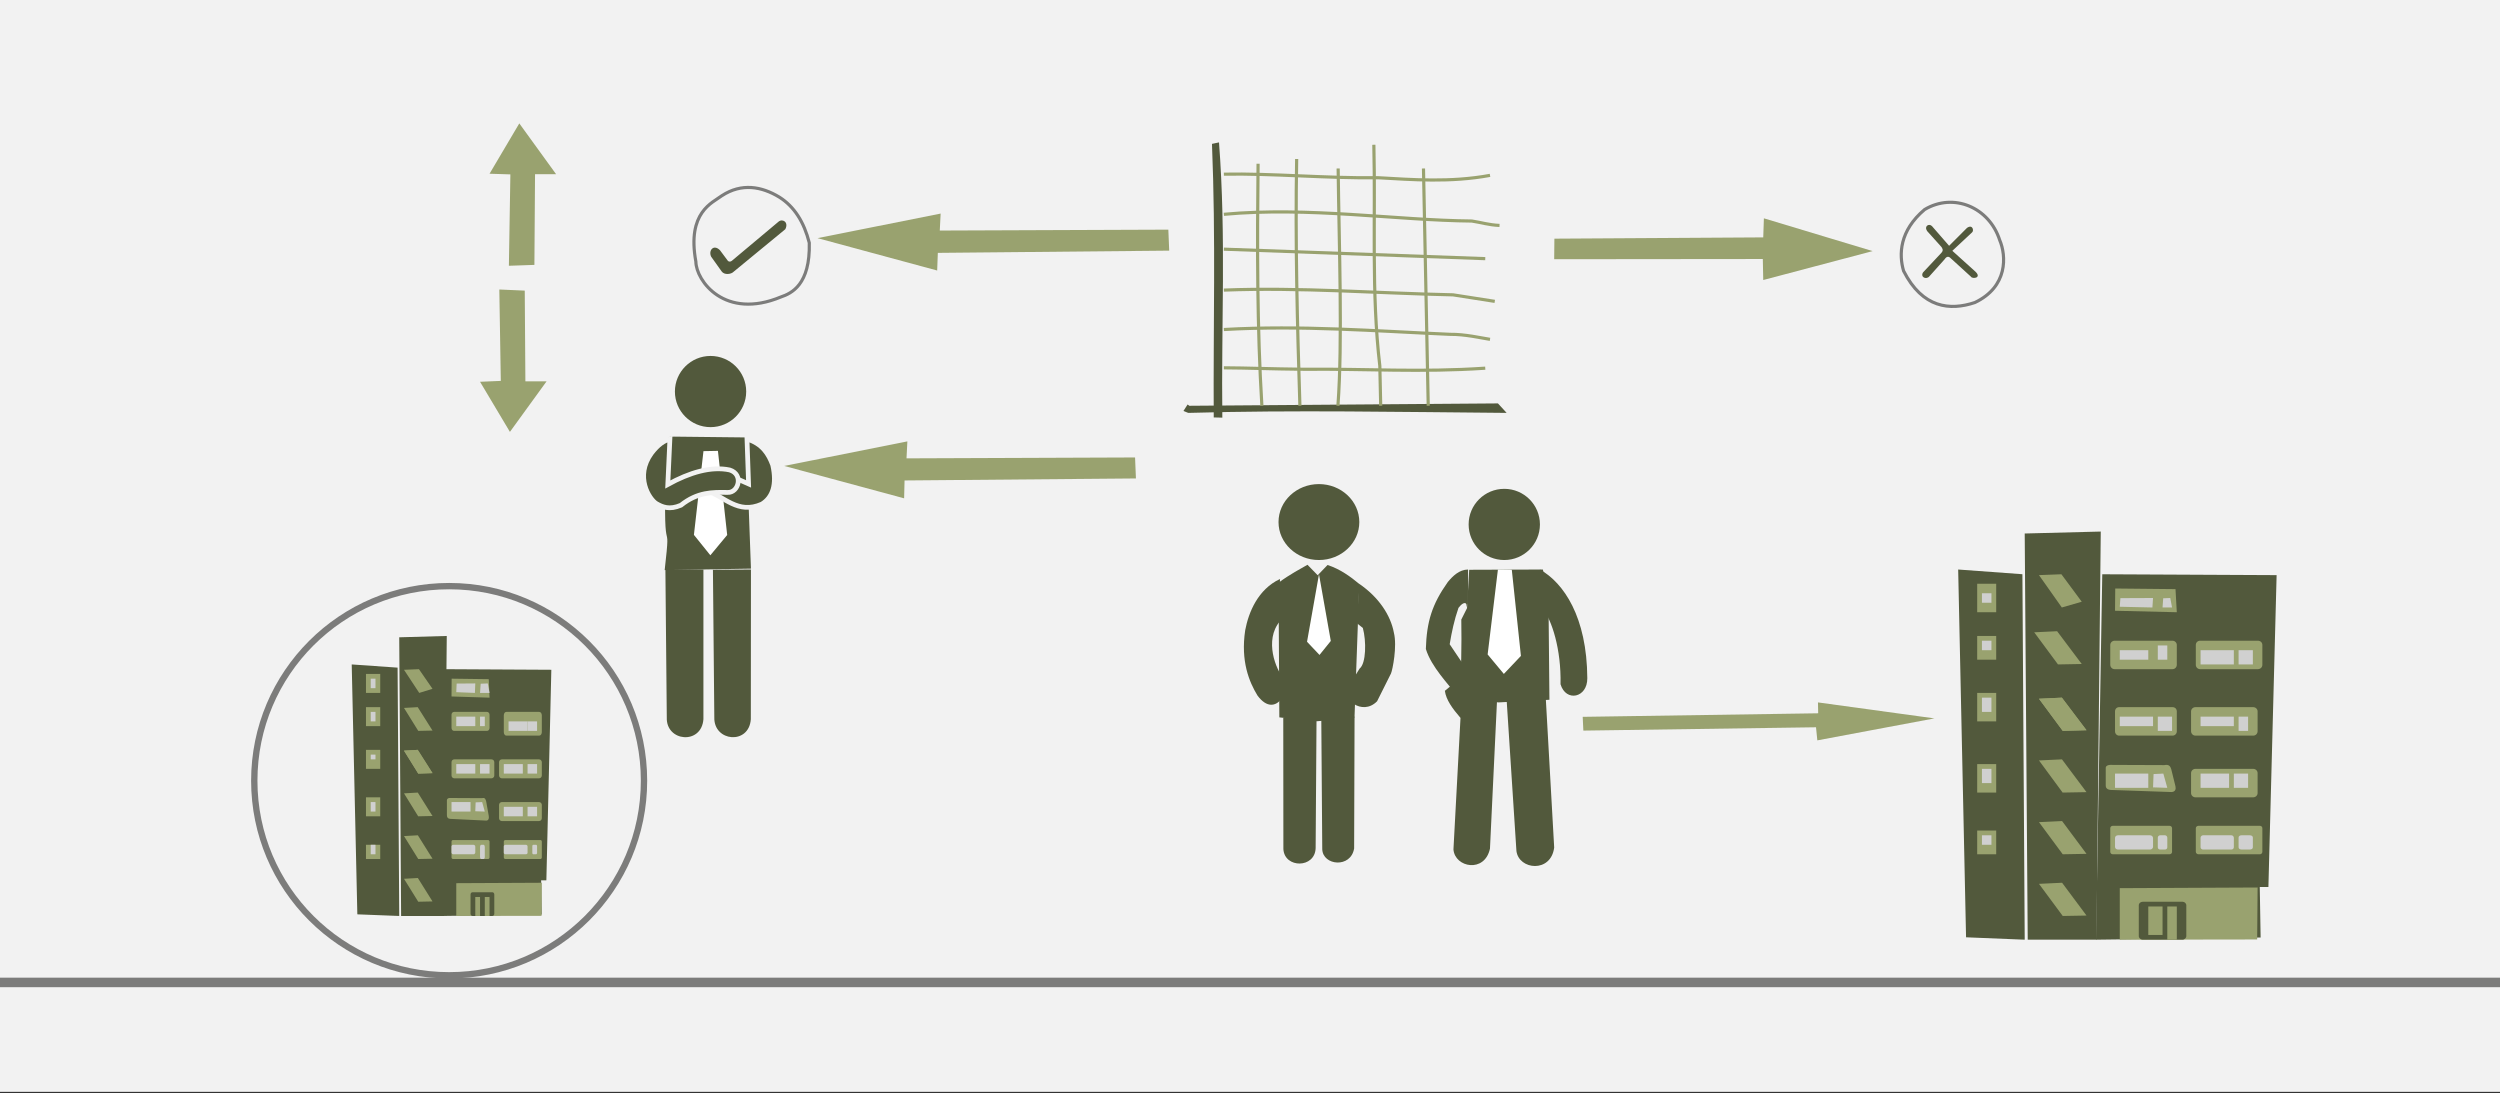 <svg width="526" height="230" xmlns="http://www.w3.org/2000/svg" xmlns:xlink="http://www.w3.org/1999/xlink" overflow="hidden"><rect width="100%" height="100%" fill="#333333" stroke="none"/><defs><clipPath id="clip0"><rect x="0" y="0" width="526" height="230"/></clipPath></defs><g clip-path="url(#clip0)"><rect x="0" y="0" width="526" height="229.667" fill="#FFFFFF"/><rect x="0" y="0" width="526" height="229.667" fill="#F2F2F2"/><path d="M0 206.7 526 206.701" stroke="#7C7C7B" stroke-width="2" stroke-miterlimit="8" fill="none" fill-rule="evenodd"/><path d="M382.09 153.018 333.137 153.719 333 150.822 382.546 150.075 382.501 147.786 407 151.149 382.364 155.774 382.09 153.018Z" fill="#99A26F" fill-rule="evenodd"/><path d="M249.871 85.104 250.237 85.376 315.167 84.877 317 86.874C294.685 86.692 272.369 86.239 250.008 86.874L249 86.466 249.871 85.104Z" fill="#52593C" fill-rule="evenodd"/><path d="M256.479 29.957 255 30.273C255.822 50.406 255.247 68.642 255.37 87.828L257.178 87.873C256.932 68.597 258 49.999 256.479 29.957Z" fill="#52593C" fill-rule="evenodd"/><path d="M257.5 77.388C262.666 77.413 267.055 77.618 274.462 77.695 287.675 77.567 298.739 78.386 312.5 77.465" stroke="#99A26F" stroke-width="0.667" stroke-miterlimit="8" fill="none" fill-rule="evenodd"/><path d="M313.5 71.397C311.63 71.113 308.21 70.304 305.109 70.344 289.331 69.656 273.78 68.401 257.5 69.332" stroke="#99A26F" stroke-width="0.667" stroke-miterlimit="8" fill="none" fill-rule="evenodd"/><path d="M314.5 63.408 305.72 62.035C289.647 61.702 273.573 60.413 257.5 61.037" stroke="#99A26F" stroke-width="0.667" stroke-miterlimit="8" fill="none" fill-rule="evenodd"/><path d="M312.5 54.421 257.5 52.424" stroke="#99A26F" stroke-width="0.667" stroke-miterlimit="8" fill="none" fill-rule="evenodd"/><path d="M257.5 45.093C275.343 43.437 293.698 46.36 309.677 46.506 311.633 46.798 313.217 47.334 315.5 47.431" stroke="#99A26F" stroke-width="0.667" stroke-miterlimit="8" fill="none" fill-rule="evenodd"/><path d="M257.5 36.647C267.466 36.447 279.306 37.546 290.003 37.396 297.089 37.795 305.18 38.444 313.5 36.897" stroke="#99A26F" stroke-width="0.667" stroke-miterlimit="8" fill="none" fill-rule="evenodd"/><path d="M264.7 34.45C264.5 51.759 264.5 69.158 265.5 85.376" stroke="#99A26F" stroke-width="0.667" stroke-miterlimit="8" fill="none" fill-rule="evenodd"/><path d="M272.818 33.452C272.5 51.079 272.955 68.25 273.5 85.376" stroke="#99A26F" stroke-width="0.667" stroke-miterlimit="8" fill="none" fill-rule="evenodd"/><path d="M281.548 35.449C281.738 52.045 282.5 71.66 281.5 85.376" stroke="#99A26F" stroke-width="0.667" stroke-miterlimit="8" fill="none" fill-rule="evenodd"/><path d="M289.058 30.456C289.43 45.984 288.5 61.466 290.314 76.994L290.5 85.376" stroke="#99A26F" stroke-width="0.667" stroke-miterlimit="8" fill="none" fill-rule="evenodd"/><path d="M299.5 35.449 300.5 85.376" stroke="#99A26F" stroke-width="0.667" stroke-miterlimit="8" fill="none" fill-rule="evenodd"/><path d="M239 100.666 190.319 101.089 190.228 104.848 165 98.034 190.911 92.865 190.729 96.437 238.818 96.249 239 100.666Z" fill="#99A26F" fill-rule="evenodd"/><path d="M246 52.735 197.319 53.205 197.183 56.917 172 50.104 197.911 44.935 197.729 48.506 245.818 48.318 246 52.735Z" fill="#99A26F" fill-rule="evenodd"/><path d="M327.045 50.215 327 54.542 370.895 54.497 370.986 58.915 394 52.83 371.122 45.933 370.986 49.945 327.045 50.215Z" fill="#99A26F" fill-rule="evenodd"/><path d="M110.408 61.144 105.057 60.912 105.369 80.14 101 80.325 107.287 90.868 115 80.233 110.541 80.233 110.408 61.144Z" fill="#99A26F" fill-rule="evenodd"/><path d="M112.438 55.733 107.07 55.919 107.383 36.691 103 36.552 109.262 25.962 117 36.645 112.572 36.645 112.438 55.733Z" fill="#99A26F" fill-rule="evenodd"/><path d="M163.955 41.466C160.273 39.234 156.046 38.444 151.864 41.187 149.909 42.674 144.5 44.626 146.409 55.038 146.455 59.082 152.5 67.402 164.318 62.475 166.5 61.732 170.5 59.919 170.273 51.087 169.182 46.764 167.136 43.464 163.955 41.466Z" stroke="#7C7C7B" stroke-width="0.667" stroke-miterlimit="8" fill="#F2F2F2" fill-rule="evenodd"/><path d="M151.497 52.665C150.153 51.28 149 52.712 149.624 54.001L151.833 57.105C152.41 57.916 153.85 57.725 154.379 57.152L165.232 48.225C166 46.697 164.607 45.933 163.791 46.65L153.994 54.861C153.802 55.004 153.466 55.195 153.13 54.861L151.497 52.665Z" fill="#52593C" fill-rule="evenodd"/><path d="M420.731 50.501C422.146 53.823 422.5 60.329 415.512 63.652 410.292 65.405 404.498 64.852 400.517 57.007 399.5 53.546 399.633 48.563 404.94 44.087 411.044 40.441 418.519 43.625 420.731 50.501Z" stroke="#7C7C7B" stroke-width="0.667" stroke-miterlimit="8" fill="#F2F2F2" fill-rule="evenodd"/><path d="M413.864 47.941 410.091 51.716 406.5 47.59C405.909 46.932 404.773 47.547 405.455 48.6L408.455 51.936C408.636 52.199 409 52.638 408.455 53.209L404.591 57.334C404 58.344 405.318 58.915 405.955 58.125L409.136 54.569C409.682 53.735 410.136 53.999 410.591 54.481L414.682 58.212C414.955 58.739 417 58.52 415.682 57.203L410.773 52.77 414.909 48.907C415.364 48.6 415.091 47.108 413.864 47.941Z" fill="#52593C" fill-rule="evenodd"/><path d="M269 109.841C269 105.429 272.806 101.852 277.5 101.852 282.194 101.852 286 105.429 286 109.841 286 114.253 282.194 117.829 277.5 117.829 272.806 117.829 269 114.253 269 109.841Z" fill="#52593C" fill-rule="evenodd"/><path d="M279.314 118.876 277.241 121.031 275.094 118.828C273.787 119.578 271.344 120.862 269 122.605L269.173 150.933 276.451 151.78 277.34 151.732 284.988 150.957 286 122.871C284.174 121.346 281.954 119.724 279.314 118.876Z" fill="#52593C" fill-rule="evenodd"/><path d="M270 150.999 270.024 178.671C270.284 182.735 276.693 182.735 276.811 178.43L277 150.781 270 150.999Z" fill="#52593C" fill-rule="evenodd"/><path d="M285 150.781 278 151.214 278.202 178.675C278.314 182.135 284.215 182.735 284.91 178.507L285 150.781Z" fill="#52593C" fill-rule="evenodd"/><path d="M269.303 121.823C264.667 124 262.703 128.824 261.994 132.584 261 139.139 262.845 143.493 264.572 146.338 268.617 151.78 272 144.21 270.037 142.652 268.475 140.945 265.944 134.711 269.28 130.729L269.303 121.823Z" fill="#52593C" fill-rule="evenodd"/><path d="M285.958 122.822C290.067 125.625 292.588 129.435 293.269 133.1 294 135.975 292.992 140.959 292.664 141.701L289.74 147.547C286.563 150.781 282 146.876 283.639 144.576L286.059 140.671C287.445 139.593 287.496 134.873 286.74 132.118L285.504 131.136 285.958 122.822Z" fill="#52593C" fill-rule="evenodd"/><path d="M277.514 120.825 275 135.028 277.624 137.8 280 134.858 277.514 120.825Z" fill="#FFFFFF" fill-rule="evenodd"/><path d="M309 110.34C309 106.204 312.358 102.851 316.5 102.851 320.642 102.851 324 106.204 324 110.34 324 114.476 320.642 117.829 316.5 117.829 312.358 117.829 309 114.476 309 110.34Z" fill="#52593C" fill-rule="evenodd"/><path d="M324.626 119.826 309.117 119.882 308.66 127.958 307.458 130.353C307.544 135.811 307.486 141.325 307 146.923L315.298 147.786 326 147.229 325.8 126.287 324.626 119.826Z" fill="#52593C" fill-rule="evenodd"/><path d="M308.881 119.826C307.004 119.854 305.659 121.208 304.623 122.451 301.289 127.149 300.168 130.824 300 136.544 301.149 140.329 304.735 143.921 306.808 146.657 308.265 148.784 313 147.624 310.591 143.838L305.015 135.549C305.435 133.007 305.968 130.465 306.864 127.895 308.181 126.154 309.05 126.928 308.237 128.282L308.853 126.955 308.881 119.826Z" fill="#52593C" fill-rule="evenodd"/><path d="M310.686 139.797 304 145.35C304.243 147.219 305.591 149.089 307.289 151.044L305.806 178.72C306.103 182.544 312.385 183.734 313.49 178.55L315 146.823 308.152 146.369 310.686 139.797Z" fill="#52593C" fill-rule="evenodd"/><path d="M317 147.348 319.056 179.049C319.563 183.032 326.324 183.734 327 178.319L325.225 146.787 317 147.348Z" fill="#52593C" fill-rule="evenodd"/><path d="M318.083 119.882 315.161 119.826 313 137.696 316.409 141.794 320 138.003 318.083 119.882Z" fill="#FFFFFF" fill-rule="evenodd"/><path d="M324 119.826 324.529 128.027C326.492 130.361 328.501 136.596 328.335 143.965 329.483 147.786 334 146.827 333.97 142.702 333.894 129.786 329 122.64 324 119.826Z" fill="#52593C" fill-rule="evenodd"/><path d="M425.514 120.816 412 119.826 413.658 197.207 426 197.713C425.838 172.081 425.677 146.448 425.514 120.816Z" fill="#52593C" fill-rule="evenodd"/><path d="M426 112.248 426.631 197.713 441.099 197.713 442 111.838 426 112.248Z" fill="#52593C" fill-rule="evenodd"/><path d="M438 126.605 433.809 127.815 429 121.004 433.721 120.825 438 126.605Z" fill="#99A26F" fill-rule="evenodd"/><path d="M438 139.705 433 139.797 428 133.037 432.817 132.808 438 139.705Z" fill="#99A26F" fill-rule="evenodd"/><path d="M439 153.639 434 153.777 429 147.017 433.817 146.787 439 153.639Z" fill="#99A26F" fill-rule="evenodd"/><path d="M439 166.666 433.977 166.758 429 159.998 433.84 159.768 439 166.666Z" fill="#99A26F" fill-rule="evenodd"/><path d="M439 179.648 434 179.74 429 172.98 433.862 172.75 439 179.648Z" fill="#99A26F" fill-rule="evenodd"/><path d="M439 192.629 434 192.721 429 185.961 433.862 185.731 439 192.629Z" fill="#99A26F" fill-rule="evenodd"/><rect x="416" y="122.822" width="4" height="5.991" fill="#99A26F"/><rect x="417" y="124.819" width="2" height="1.997" fill="#D0D0D0"/><rect x="416" y="133.806" width="4" height="4.993" fill="#99A26F"/><rect x="417" y="134.805" width="2" height="1.997" fill="#D0D0D0"/><rect x="416" y="145.789" width="4" height="5.991" fill="#99A26F"/><rect x="417" y="146.787" width="2" height="2.996" fill="#D0D0D0"/><path d="M458.5 129.313 445.5 129.001 445.546 124.32 458.225 124.454 458.5 129.313Z" stroke="#000000" stroke-width="0.667" stroke-miterlimit="8" fill="none" fill-rule="evenodd"/><path d="M455.638 126.38 455.5 128.314 457.5 128.314 457.121 126.317 455.638 126.38Z" stroke="#000000" stroke-width="0.667" stroke-miterlimit="8" fill="none" fill-rule="evenodd"/><path d="M453.5 126.317 453.365 128.314 446.5 128.158 446.636 126.348 453.5 126.317Z" stroke="#000000" stroke-width="0.667" stroke-miterlimit="8" fill="none" fill-rule="evenodd"/><path d="M445.427 135.304 457.573 135.304C458.083 135.304 458.5 135.706 458.5 136.198L458.5 140.356C458.5 140.893 458.083 141.295 457.573 141.295L445.427 141.295C444.917 141.295 444.5 140.893 444.5 140.356L444.5 136.198C444.5 135.706 444.917 135.304 445.427 135.304Z" stroke="#000000" stroke-width="0.167" stroke-linecap="round" stroke-miterlimit="8" fill="none" fill-rule="evenodd"/><rect x="446.5" y="137.301" width="6" height="1.997" stroke="#000000" stroke-width="0.167" stroke-linecap="round" stroke-miterlimit="8" fill="none"/><rect x="454.5" y="136.303" width="2" height="2.996" stroke="#000000" stroke-width="0.167" stroke-linecap="round" stroke-miterlimit="8" fill="none"/><path d="M463.424 135.304 475.53 135.304C476.084 135.304 476.5 135.664 476.5 136.205L476.5 140.394C476.5 140.89 476.084 141.295 475.53 141.295L463.424 141.295C462.916 141.295 462.5 140.89 462.5 140.394L462.5 136.205C462.5 135.664 462.916 135.304 463.424 135.304Z" stroke="#000000" stroke-width="0.167" stroke-linecap="round" stroke-miterlimit="8" fill="none" fill-rule="evenodd"/><rect x="463.5" y="137.301" width="7" height="2.996" stroke="#000000" stroke-width="0.167" stroke-linecap="round" stroke-miterlimit="8" fill="none"/><rect x="471.5" y="137.301" width="3" height="2.996" stroke="#000000" stroke-width="0.167" stroke-linecap="round" stroke-miterlimit="8" fill="none"/><path d="M446.358 149.284 457.599 149.284C458.114 149.284 458.5 149.644 458.5 150.185L458.5 154.374C458.5 154.87 458.114 155.275 457.599 155.275L446.358 155.275C445.886 155.275 445.5 154.87 445.5 154.374L445.5 150.185C445.5 149.644 445.886 149.284 446.358 149.284Z" stroke="#000000" stroke-width="0.167" stroke-linecap="round" stroke-miterlimit="8" fill="none" fill-rule="evenodd"/><rect x="446.5" y="151.281" width="7" height="1.997" stroke="#000000" stroke-width="0.167" stroke-linecap="round" stroke-miterlimit="8" fill="none"/><rect x="454.5" y="151.281" width="3" height="2.996" stroke="#000000" stroke-width="0.167" stroke-linecap="round" stroke-miterlimit="8" fill="none"/><path d="M462.424 149.284 474.576 149.284C475.084 149.284 475.5 149.686 475.5 150.178L475.5 154.336C475.5 154.873 475.084 155.275 474.576 155.275L462.424 155.275C461.916 155.275 461.5 154.873 461.5 154.336L461.5 150.178C461.5 149.686 461.916 149.284 462.424 149.284Z" stroke="#000000" stroke-width="0.167" stroke-linecap="round" stroke-miterlimit="8" fill="none" fill-rule="evenodd"/><rect x="463.5" y="151.281" width="7" height="1.997" stroke="#000000" stroke-width="0.167" stroke-linecap="round" stroke-miterlimit="8" fill="none"/><rect x="471.5" y="151.281" width="2" height="2.996" stroke="#000000" stroke-width="0.167" stroke-linecap="round" stroke-miterlimit="8" fill="none"/><path d="M462.424 162.265 474.576 162.265C475.084 162.265 475.5 162.667 475.5 163.159L475.5 167.362C475.5 167.854 475.084 168.256 474.576 168.256L462.424 168.256C461.916 168.256 461.5 167.854 461.5 167.362L461.5 163.159C461.5 162.667 461.916 162.265 462.424 162.265Z" stroke="#000000" stroke-width="0.167" stroke-linecap="round" stroke-miterlimit="8" fill="none" fill-rule="evenodd"/><rect x="463.5" y="163.263" width="6" height="2.996" stroke="#000000" stroke-width="0.167" stroke-linecap="round" stroke-miterlimit="8" fill="none"/><rect x="470.5" y="163.263" width="3" height="2.996" stroke="#000000" stroke-width="0.167" stroke-linecap="round" stroke-miterlimit="8" fill="none"/><path d="M458.219 165.94 457.328 162.329C457.141 161.776 456.906 161.266 455.875 161.479L445 161.436C444.016 161.351 443.5 161.649 443.547 162.116L443.547 165.77C443.547 166.323 443.875 166.663 444.672 166.705L456.953 167.13C457.328 167.173 458.5 167.258 458.219 165.94Z" stroke="#000000" stroke-width="0.667" stroke-miterlimit="8" fill="none" fill-rule="evenodd"/><rect x="445.5" y="163.263" width="7" height="2.996" stroke="#000000" stroke-width="0.167" stroke-linecap="round" stroke-miterlimit="8" fill="none"/><path d="M456.5 166.259 453.5 166.162 453.611 163.36 455.667 163.263 456.5 166.259Z" stroke="#000000" stroke-width="0.667" stroke-miterlimit="8" fill="none" fill-rule="evenodd"/><path d="M445.042 174.248 456.958 174.248C457.274 174.248 457.5 174.473 457.5 174.743L457.5 179.743C457.5 180.014 457.274 180.239 456.958 180.239L445.042 180.239C444.726 180.239 444.5 180.014 444.5 179.743L444.5 174.743C444.5 174.473 444.726 174.248 445.042 174.248Z" stroke="#000000" stroke-width="0.333" stroke-linecap="round" stroke-miterlimit="8" fill="none" fill-rule="evenodd"/><path d="M446.115 176.245 452.885 176.245C453.192 176.245 453.5 176.499 453.5 176.803L453.5 178.682C453.5 178.986 453.192 179.24 452.885 179.24L446.115 179.24C445.756 179.24 445.5 178.986 445.5 178.682L445.5 176.803C445.5 176.499 445.756 176.245 446.115 176.245Z" stroke="#000000" stroke-width="0.167" stroke-linecap="round" stroke-miterlimit="8" fill="none" fill-rule="evenodd"/><path d="M454.978 176.245 456.022 176.245C456.283 176.245 456.5 176.491 456.5 176.737L456.5 178.789C456.5 179.035 456.283 179.24 456.022 179.24L454.978 179.24C454.717 179.24 454.5 179.035 454.5 178.789L454.5 176.737C454.5 176.491 454.717 176.245 454.978 176.245Z" stroke="#000000" stroke-width="0.167" stroke-linecap="round" stroke-miterlimit="8" fill="none" fill-rule="evenodd"/><path d="M463.055 174.248 475.992 174.248C476.269 174.248 476.5 174.468 476.5 174.732L476.5 179.71C476.5 180.019 476.269 180.239 475.992 180.239L463.055 180.239C462.777 180.239 462.5 180.019 462.5 179.71L462.5 174.732C462.5 174.468 462.777 174.248 463.055 174.248Z" stroke="#000000" stroke-width="0.333" stroke-linecap="round" stroke-miterlimit="8" fill="none" fill-rule="evenodd"/><path d="M464.01 176.245 469.99 176.245C470.268 176.245 470.5 176.501 470.5 176.758L470.5 178.77C470.5 179.026 470.268 179.24 469.99 179.24L464.01 179.24C463.732 179.24 463.5 179.026 463.5 178.77L463.5 176.758C463.5 176.501 463.732 176.245 464.01 176.245Z" stroke="#000000" stroke-width="0.167" stroke-linecap="round" stroke-miterlimit="8" fill="none" fill-rule="evenodd"/><path d="M472.079 176.245 473.868 176.245C474.237 176.245 474.5 176.45 474.5 176.696L474.5 178.789C474.5 179.035 474.237 179.24 473.868 179.24L472.079 179.24C471.763 179.24 471.5 179.035 471.5 178.789L471.5 176.696C471.5 176.45 471.763 176.245 472.079 176.245Z" stroke="#000000" stroke-width="0.167" stroke-linecap="round" stroke-miterlimit="8" fill="none" fill-rule="evenodd"/><path d="M442.318 120.825 479 121.008 477.273 186.618 475.455 186.618 475.636 197.255 441 197.713 442.318 120.825Z" fill="#52593C" fill-rule="evenodd"/><path d="M475 186.729 446 186.87 446 197.713 474.909 197.667 475 186.729Z" fill="#99A26F" fill-rule="evenodd"/><path d="M439 153.639 434 153.777 429 147.017 433.817 146.787 439 153.639Z" fill="#99A26F" fill-rule="evenodd"/><path d="M458 128.813 445 128.501 445.046 123.821 457.725 123.954 458 128.813Z" fill="#99A26F" fill-rule="evenodd"/><path d="M455.138 125.881 455 127.815 457 127.815 456.621 125.818 455.138 125.881Z" fill="#D0D0D0" fill-rule="evenodd"/><path d="M453 125.818 452.865 127.815 446 127.659 446.135 125.849 453 125.818Z" fill="#D0D0D0" fill-rule="evenodd"/><path d="M444.927 134.805 457.073 134.805C457.583 134.805 458 135.207 458 135.699L458 139.857C458 140.394 457.583 140.796 457.073 140.796L444.927 140.796C444.417 140.796 444 140.394 444 139.857L444 135.699C444 135.207 444.417 134.805 444.927 134.805Z" fill="#99A26F" fill-rule="evenodd"/><rect x="446" y="136.802" width="6" height="1.997" fill="#D0D0D0"/><rect x="454" y="135.803" width="2" height="2.996" fill="#D0D0D0"/><path d="M462.924 134.805 475.03 134.805C475.584 134.805 476 135.165 476 135.706L476 139.895C476 140.391 475.584 140.796 475.03 140.796L462.924 140.796C462.416 140.796 462 140.391 462 139.895L462 135.706C462 135.165 462.416 134.805 462.924 134.805Z" fill="#99A26F" fill-rule="evenodd"/><rect x="463" y="136.802" width="7" height="2.996" fill="#D0D0D0"/><rect x="471" y="136.802" width="3" height="2.996" fill="#D0D0D0"/><path d="M445.858 148.784 457.099 148.784C457.614 148.784 458 149.145 458 149.685L458 153.875C458 154.37 457.614 154.776 457.099 154.776L445.858 154.776C445.386 154.776 445 154.37 445 153.875L445 149.685C445 149.145 445.386 148.784 445.858 148.784Z" fill="#99A26F" fill-rule="evenodd"/><rect x="446" y="150.781" width="7" height="1.997" fill="#D0D0D0"/><rect x="454" y="150.781" width="3" height="2.996" fill="#D0D0D0"/><path d="M461.924 148.784 474.076 148.784C474.584 148.784 475 149.187 475 149.679L475 153.837C475 154.373 474.584 154.776 474.076 154.776L461.924 154.776C461.416 154.776 461 154.373 461 153.837L461 149.679C461 149.187 461.416 148.784 461.924 148.784Z" fill="#99A26F" fill-rule="evenodd"/><rect x="463" y="150.781" width="7" height="1.997" fill="#D0D0D0"/><rect x="471" y="150.781" width="2" height="2.996" fill="#D0D0D0"/><path d="M461.924 161.766 474.076 161.766C474.584 161.766 475 162.168 475 162.66L475 166.863C475 167.354 474.584 167.757 474.076 167.757L461.924 167.757C461.416 167.757 461 167.354 461 166.863L461 162.66C461 162.168 461.416 161.766 461.924 161.766Z" fill="#99A26F" fill-rule="evenodd"/><rect x="463" y="162.764" width="6" height="2.996" fill="#D0D0D0"/><rect x="470" y="162.764" width="3" height="2.996" fill="#D0D0D0"/><path d="M457.719 165.441 456.828 161.829C456.641 161.277 456.406 160.767 455.375 160.979L444.5 160.937C443.516 160.852 443 161.149 443.047 161.617L443.047 165.271C443.047 165.824 443.375 166.163 444.172 166.206L456.453 166.631C456.828 166.673 458 166.758 457.719 165.441Z" fill="#99A26F" fill-rule="evenodd"/><rect x="445" y="162.764" width="7" height="2.996" fill="#D0D0D0"/><path d="M456 165.76 453 165.663 453.111 162.861 455.167 162.764 456 165.76Z" fill="#D0D0D0" fill-rule="evenodd"/><path d="M444.542 173.748 456.458 173.748C456.774 173.748 457 173.973 457 174.244L457 179.244C457 179.514 456.774 179.74 456.458 179.74L444.542 179.74C444.226 179.74 444 179.514 444 179.244L444 174.244C444 173.973 444.226 173.748 444.542 173.748Z" fill="#99A26F" fill-rule="evenodd"/><path d="M445.615 175.745 452.385 175.745C452.692 175.745 453 175.999 453 176.304L453 178.182C453 178.487 452.692 178.741 452.385 178.741L445.615 178.741C445.256 178.741 445 178.487 445 178.182L445 176.304C445 175.999 445.256 175.745 445.615 175.745Z" fill="#D0D0D0" fill-rule="evenodd"/><path d="M454.478 175.745 455.522 175.745C455.783 175.745 456 175.992 456 176.238L456 178.29C456 178.536 455.783 178.741 455.522 178.741L454.478 178.741C454.217 178.741 454 178.536 454 178.29L454 176.238C454 175.992 454.217 175.745 454.478 175.745Z" fill="#D0D0D0" fill-rule="evenodd"/><path d="M462.554 173.748 475.492 173.748C475.769 173.748 476 173.968 476 174.233L476 179.211C476 179.519 475.769 179.74 475.492 179.74L462.554 179.74C462.277 179.74 462 179.519 462 179.211L462 174.233C462 173.968 462.277 173.748 462.554 173.748Z" fill="#99A26F" fill-rule="evenodd"/><path d="M463.51 175.745 469.49 175.745C469.768 175.745 470 176.002 470 176.259L470 178.27C470 178.527 469.768 178.741 469.49 178.741L463.51 178.741C463.232 178.741 463 178.527 463 178.27L463 176.259C463 176.002 463.232 175.745 463.51 175.745Z" fill="#D0D0D0" fill-rule="evenodd"/><path d="M471.579 175.745 473.368 175.745C473.737 175.745 474 175.95 474 176.197L474 178.29C474 178.536 473.737 178.741 473.368 178.741L471.579 178.741C471.263 178.741 471 178.536 471 178.29L471 176.197C471 175.95 471.263 175.745 471.579 175.745Z" fill="#D0D0D0" fill-rule="evenodd"/><path d="M450.865 189.725 459.183 189.725C459.615 189.725 460 190.039 460 190.488L460 196.951C460 197.354 459.615 197.713 459.183 197.713L450.865 197.713C450.385 197.713 450 197.354 450 196.951L450 190.488C450 190.039 450.385 189.725 450.865 189.725Z" fill="#52593C" fill-rule="evenodd"/><rect x="452" y="190.724" width="3" height="5.991" fill="#99A26F"/><rect x="456" y="190.724" width="2" height="6.99" fill="#99A26F"/><rect x="416" y="160.767" width="4" height="5.991" fill="#99A26F"/><rect x="417" y="161.766" width="2" height="2.996" fill="#D0D0D0"/><rect x="416" y="174.747" width="4" height="4.993" fill="#99A26F"/><rect x="417" y="175.745" width="2" height="1.997" fill="#D0D0D0"/><path d="M142 82.381C142 78.245 145.358 74.891 149.5 74.891 153.642 74.891 157 78.245 157 82.381 157 86.517 153.642 89.87 149.5 89.87 145.358 89.87 142 86.517 142 82.381Z" fill="#52593C" fill-rule="evenodd"/><path d="M140 119.854 140.292 150.948C140.106 156.069 147.601 156.773 148 151.314L148 119.826 140 119.854Z" fill="#52593C" fill-rule="evenodd"/><path d="M150 119.883 150.291 150.924C150.132 156.07 157.603 156.773 157.974 151.318L158 119.826 150 119.883Z" fill="#52593C" fill-rule="evenodd"/><path d="M156.987 92.036 141.82 91.867C140.889 91.867 140.643 91.867 140.369 92.458 139 122.822 141.437 105.866 139.849 119.949L158 119.639 156.987 92.036Z" fill="#52593C" fill-rule="evenodd"/><path d="M151.051 94.862 148.008 94.919 146 112.538 149.456 116.831 153 112.566 151.051 94.862Z" fill="#FFFFFF" fill-rule="evenodd"/><path d="M157.167 92.366C160.444 93.385 161.722 95.534 162.583 97.848 163.5 101.952 162.583 104.652 160.306 106.057 155.194 108.343 152.361 104.376 148.694 103.247 145.5 100.134 149.583 97.6 152.278 99.501L157.5 101.815 157.167 92.366Z" stroke="#F2F2F2" stroke-miterlimit="8" fill="#52593C" fill-rule="evenodd"/><path d="M140.946 92.366C139.678 92.751 138.492 93.493 137.058 95.362 133.5 100.281 136.616 105.036 138.078 105.943 139.347 106.685 140.836 107.344 143.263 106.3 146.765 103.497 149.936 103.552 153.08 103.607 155.397 103.744 156.5 99.787 153.522 98.88 149.606 98.055 145.11 99.402 140.505 101.93L140.946 92.366Z" stroke="#F2F2F2" stroke-miterlimit="8" fill="#52593C" fill-rule="evenodd"/><path d="M53.5 164.262C53.5 141.651 71.856 123.321 94.5 123.321 117.144 123.321 135.5 141.651 135.5 164.262 135.5 186.873 117.144 205.203 94.5 205.203 71.856 205.203 53.5 186.873 53.5 164.262Z" stroke="#7C7C7B" stroke-width="1.333" stroke-miterlimit="8" fill="#F2F2F2" fill-rule="evenodd"/><path d="M83.653 140.47 74 139.797 75.184 192.377 84 192.721C83.884 175.304 83.769 157.887 83.653 140.47Z" fill="#52593C" fill-rule="evenodd"/><path d="M84 134.088 84.394 192.721 93.437 192.721 94 133.806 84 134.088Z" fill="#52593C" fill-rule="evenodd"/><path d="M91 144.925 88.206 145.789 85 140.924 88.147 140.796 91 144.925Z" fill="#99A26F" fill-rule="evenodd"/><path d="M91 153.711 88 153.777 85 148.949 87.89 148.784 91 153.711Z" fill="#99A26F" fill-rule="evenodd"/><path d="M91 162.666 88 162.764 85 157.936 87.89 157.771 91 162.666Z" fill="#99A26F" fill-rule="evenodd"/><path d="M91 171.685 87.986 171.751 85 166.923 87.904 166.758 91 171.685Z" fill="#99A26F" fill-rule="evenodd"/><path d="M91 180.672 88 180.738 85 175.91 87.917 175.745 91 180.672Z" fill="#99A26F" fill-rule="evenodd"/><path d="M91 189.659 88 189.725 85 184.896 87.917 184.732 91 189.659Z" fill="#99A26F" fill-rule="evenodd"/><rect x="77" y="141.794" width="3" height="3.994" fill="#99A26F"/><rect x="78" y="142.793" width="1" height="1.997" fill="#D0D0D0"/><rect x="77" y="148.784" width="3" height="3.994" fill="#99A26F"/><rect x="78" y="149.783" width="1" height="1.997" fill="#D0D0D0"/><rect x="77" y="157.771" width="3" height="3.994" fill="#99A26F"/><rect x="78" y="158.77" width="1" height="0.999" fill="#D0D0D0"/><path d="M103.5 147.287 95.5 147.037 95.528 143.292 103.331 143.399 103.5 147.287Z" stroke="#000000" stroke-width="0.667" stroke-miterlimit="8" fill="none" fill-rule="evenodd"/><path d="M101.638 144.354 101.5 146.288 103.5 146.288 103.121 144.291 101.638 144.354Z" stroke="#000000" stroke-width="0.667" stroke-miterlimit="8" fill="none" fill-rule="evenodd"/><path d="M100.5 144.291 100.423 146.288 96.5 146.132 96.578 144.322 100.5 144.291Z" stroke="#000000" stroke-width="0.667" stroke-miterlimit="8" fill="none" fill-rule="evenodd"/><path d="M96.03 150.282 102.97 150.282C103.262 150.282 103.5 150.551 103.5 150.878L103.5 153.651C103.5 154.008 103.262 154.276 102.97 154.276L96.03 154.276C95.739 154.276 95.5 154.008 95.5 153.651L95.5 150.878C95.5 150.551 95.739 150.282 96.03 150.282Z" stroke="#000000" stroke-width="0.167" stroke-linecap="round" stroke-miterlimit="8" fill="none" fill-rule="evenodd"/><rect x="96.5" y="151.281" width="4" height="1.997" stroke="#000000" stroke-width="0.167" stroke-linecap="round" stroke-miterlimit="8" fill="none"/><rect x="101.5" y="151.281" width="1" height="1.997" stroke="#000000" stroke-width="0.167" stroke-linecap="round" stroke-miterlimit="8" fill="none"/><path d="M107.028 150.282 113.946 150.282C114.262 150.282 114.5 150.583 114.5 151.033L114.5 154.524C114.5 154.937 114.262 155.275 113.946 155.275L107.028 155.275C106.738 155.275 106.5 154.937 106.5 154.524L106.5 151.033C106.5 150.583 106.738 150.282 107.028 150.282Z" stroke="#000000" stroke-width="0.167" stroke-linecap="round" stroke-miterlimit="8" fill="none" fill-rule="evenodd"/><rect x="107.5" y="152.279" width="4" height="1.997" stroke="#000000" stroke-width="0.167" stroke-linecap="round" stroke-miterlimit="8" fill="none"/><rect x="111.5" y="152.279" width="2" height="1.997" stroke="#000000" stroke-width="0.167" stroke-linecap="round" stroke-miterlimit="8" fill="none"/><path d="M96.094 160.268 103.876 160.268C104.233 160.268 104.5 160.508 104.5 160.868L104.5 163.661C104.5 163.992 104.233 164.262 103.876 164.262L96.094 164.262C95.767 164.262 95.5 163.992 95.5 163.661L95.5 160.868C95.5 160.508 95.767 160.268 96.094 160.268Z" stroke="#000000" stroke-width="0.167" stroke-linecap="round" stroke-miterlimit="8" fill="none" fill-rule="evenodd"/><rect x="96.5" y="161.266" width="4" height="1.997" stroke="#000000" stroke-width="0.167" stroke-linecap="round" stroke-miterlimit="8" fill="none"/><rect x="101.5" y="161.266" width="2" height="1.997" stroke="#000000" stroke-width="0.167" stroke-linecap="round" stroke-miterlimit="8" fill="none"/><path d="M106.094 160.268 113.906 160.268C114.233 160.268 114.5 160.536 114.5 160.864L114.5 163.636C114.5 163.994 114.233 164.262 113.906 164.262L106.094 164.262C105.767 164.262 105.5 163.994 105.5 163.636L105.5 160.864C105.5 160.536 105.767 160.268 106.094 160.268Z" stroke="#000000" stroke-width="0.167" stroke-linecap="round" stroke-miterlimit="8" fill="none" fill-rule="evenodd"/><rect x="106.5" y="161.266" width="4" height="1.997" stroke="#000000" stroke-width="0.167" stroke-linecap="round" stroke-miterlimit="8" fill="none"/><rect x="111.5" y="161.266" width="2" height="1.997" stroke="#000000" stroke-width="0.167" stroke-linecap="round" stroke-miterlimit="8" fill="none"/><path d="M106.094 169.255 113.906 169.255C114.233 169.255 114.5 169.523 114.5 169.851L114.5 172.653C114.5 172.981 114.233 173.249 113.906 173.249L106.094 173.249C105.767 173.249 105.5 172.981 105.5 172.653L105.5 169.851C105.5 169.523 105.767 169.255 106.094 169.255Z" stroke="#000000" stroke-width="0.167" stroke-linecap="round" stroke-miterlimit="8" fill="none" fill-rule="evenodd"/><rect x="106.5" y="170.253" width="4" height="1.997" stroke="#000000" stroke-width="0.167" stroke-linecap="round" stroke-miterlimit="8" fill="none"/><rect x="111.5" y="170.253" width="2" height="1.997" stroke="#000000" stroke-width="0.167" stroke-linecap="round" stroke-miterlimit="8" fill="none"/><path d="M103.331 172.151 102.797 169.141C102.684 168.681 102.544 168.256 101.925 168.433L95.4 168.398C94.809 168.327 94.5 168.575 94.528 168.964L94.528 172.01C94.528 172.47 94.725 172.753 95.203 172.789L102.572 173.143C102.797 173.178 103.5 173.249 103.331 172.151Z" stroke="#000000" stroke-width="0.667" stroke-miterlimit="8" fill="none" fill-rule="evenodd"/><rect x="95.5" y="169.255" width="4" height="1.997" stroke="#000000" stroke-width="0.167" stroke-linecap="round" stroke-miterlimit="8" fill="none"/><path d="M102.5 171.252 100.5 171.187 100.574 169.319 101.944 169.255 102.5 171.252Z" stroke="#000000" stroke-width="0.667" stroke-miterlimit="8" fill="none" fill-rule="evenodd"/><path d="M95.833 177.243 103.167 177.243C103.361 177.243 103.5 177.393 103.5 177.574L103.5 180.907C103.5 181.087 103.361 181.237 103.167 181.237L95.833 181.237C95.639 181.237 95.5 181.087 95.5 180.907L95.5 177.574C95.5 177.393 95.639 177.243 95.833 177.243Z" stroke="#000000" stroke-width="0.333" stroke-linecap="round" stroke-miterlimit="8" fill="none" fill-rule="evenodd"/><path d="M95.885 178.242 100.115 178.242C100.308 178.242 100.5 178.411 100.5 178.614L100.5 179.867C100.5 180.07 100.308 180.239 100.115 180.239L95.885 180.239C95.66 180.239 95.5 180.07 95.5 179.867L95.5 178.614C95.5 178.411 95.66 178.242 95.885 178.242Z" stroke="#000000" stroke-width="0.167" stroke-linecap="round" stroke-miterlimit="8" fill="none" fill-rule="evenodd"/><path d="M101.739 178.242 102.261 178.242C102.391 178.242 102.5 178.488 102.5 178.734L102.5 180.786C102.5 181.032 102.391 181.237 102.261 181.237L101.739 181.237C101.609 181.237 101.5 181.032 101.5 180.786L101.5 178.734C101.5 178.488 101.609 178.242 101.739 178.242Z" stroke="#000000" stroke-width="0.167" stroke-linecap="round" stroke-miterlimit="8" fill="none" fill-rule="evenodd"/><path d="M106.817 177.243 114.21 177.243C114.368 177.243 114.5 177.39 114.5 177.566L114.5 180.885C114.5 181.091 114.368 181.237 114.21 181.237L106.817 181.237C106.658 181.237 106.5 181.091 106.5 180.885L106.5 177.566C106.5 177.39 106.658 177.243 106.817 177.243Z" stroke="#000000" stroke-width="0.333" stroke-linecap="round" stroke-miterlimit="8" fill="none" fill-rule="evenodd"/><path d="M106.864 178.242 111.136 178.242C111.334 178.242 111.5 178.413 111.5 178.584L111.5 179.925C111.5 180.096 111.334 180.239 111.136 180.239L106.864 180.239C106.666 180.239 106.5 180.096 106.5 179.925L106.5 178.584C106.5 178.413 106.666 178.242 106.864 178.242Z" stroke="#000000" stroke-width="0.167" stroke-linecap="round" stroke-miterlimit="8" fill="none" fill-rule="evenodd"/><path d="M112.693 178.242 113.29 178.242C113.412 178.242 113.5 178.379 113.5 178.543L113.5 179.938C113.5 180.102 113.412 180.239 113.29 180.239L112.693 180.239C112.588 180.239 112.5 180.102 112.5 179.938L112.5 178.543C112.5 178.379 112.588 178.242 112.693 178.242Z" stroke="#000000" stroke-width="0.167" stroke-linecap="round" stroke-miterlimit="8" fill="none" fill-rule="evenodd"/><path d="M93.798 140.796 116 140.92 114.955 185.228 113.854 185.228 113.964 192.411 93 192.721 93.798 140.796Z" fill="#52593C" fill-rule="evenodd"/><path d="M114 185.731 96 185.82 96 192.721 113.943 192.691 114 185.731Z" fill="#99A26F" fill-rule="evenodd"/><path d="M91 162.666 88 162.764 85 157.936 87.89 157.771 91 162.666Z" fill="#99A26F" fill-rule="evenodd"/><path d="M103 146.787 95 146.538 95.028 142.793 102.831 142.9 103 146.787Z" fill="#99A26F" fill-rule="evenodd"/><path d="M101.138 143.855 101 145.789 103 145.789 102.621 143.792 101.138 143.855Z" fill="#D0D0D0" fill-rule="evenodd"/><path d="M100 143.792 99.923 145.789 96 145.633 96.077 143.823 100 143.792Z" fill="#D0D0D0" fill-rule="evenodd"/><path d="M95.53 149.783 102.47 149.783C102.762 149.783 103 150.051 103 150.379L103 153.151C103 153.509 102.762 153.777 102.47 153.777L95.53 153.777C95.238 153.777 95 153.509 95 153.151L95 150.379C95 150.051 95.238 149.783 95.53 149.783Z" fill="#99A26F" fill-rule="evenodd"/><rect x="96" y="150.781" width="4" height="1.997" fill="#D0D0D0"/><rect x="101" y="150.781" width="1" height="1.997" fill="#D0D0D0"/><path d="M106.528 149.783 113.446 149.783C113.762 149.783 114 150.083 114 150.534L114 154.025C114 154.438 113.762 154.776 113.446 154.776L106.528 154.776C106.238 154.776 106 154.438 106 154.025L106 150.534C106 150.083 106.238 149.783 106.528 149.783Z" fill="#99A26F" fill-rule="evenodd"/><rect x="107" y="151.78" width="4" height="1.997" fill="#D0D0D0"/><rect x="111" y="151.78" width="2" height="1.997" fill="#D0D0D0"/><path d="M95.594 159.768 103.376 159.768C103.733 159.768 104 160.009 104 160.369L104 163.162C104 163.492 103.733 163.763 103.376 163.763L95.594 163.763C95.267 163.763 95 163.492 95 163.162L95 160.369C95 160.009 95.267 159.768 95.594 159.768Z" fill="#99A26F" fill-rule="evenodd"/><rect x="96" y="160.767" width="4" height="1.997" fill="#D0D0D0"/><rect x="101" y="160.767" width="2" height="1.997" fill="#D0D0D0"/><path d="M105.594 159.768 113.406 159.768C113.733 159.768 114 160.037 114 160.365L114 163.137C114 163.494 113.733 163.763 113.406 163.763L105.594 163.763C105.267 163.763 105 163.494 105 163.137L105 160.365C105 160.037 105.267 159.768 105.594 159.768Z" fill="#99A26F" fill-rule="evenodd"/><rect x="106" y="160.767" width="4" height="1.997" fill="#D0D0D0"/><rect x="111" y="160.767" width="2" height="1.997" fill="#D0D0D0"/><path d="M105.594 168.755 113.406 168.755C113.733 168.755 114 169.024 114 169.352L114 172.153C114 172.481 113.733 172.75 113.406 172.75L105.594 172.75C105.267 172.75 105 172.481 105 172.153L105 169.352C105 169.024 105.267 168.755 105.594 168.755Z" fill="#99A26F" fill-rule="evenodd"/><rect x="106" y="169.754" width="4" height="1.997" fill="#D0D0D0"/><rect x="111" y="169.754" width="2" height="1.997" fill="#D0D0D0"/><path d="M102.831 171.652 102.297 168.642C102.184 168.182 102.044 167.757 101.425 167.934L94.9 167.899C94.309 167.828 94 168.076 94.028 168.465L94.028 171.51C94.028 171.971 94.225 172.254 94.703 172.289L102.072 172.643C102.297 172.679 103 172.75 102.831 171.652Z" fill="#99A26F" fill-rule="evenodd"/><rect x="95" y="168.755" width="4" height="1.997" fill="#D0D0D0"/><path d="M102 170.753 100 170.688 100.074 168.82 101.444 168.755 102 170.753Z" fill="#D0D0D0" fill-rule="evenodd"/><path d="M95.333 176.744 102.667 176.744C102.861 176.744 103 176.894 103 177.074L103 180.408C103 180.588 102.861 180.738 102.667 180.738L95.333 180.738C95.139 180.738 95 180.588 95 180.408L95 177.074C95 176.894 95.139 176.744 95.333 176.744Z" fill="#99A26F" fill-rule="evenodd"/><path d="M95.385 177.742 99.615 177.742C99.808 177.742 100 177.912 100 178.115L100 179.367C100 179.57 99.808 179.74 99.615 179.74L95.385 179.74C95.16 179.74 95 179.57 95 179.367L95 178.115C95 177.912 95.16 177.742 95.385 177.742Z" fill="#D0D0D0" fill-rule="evenodd"/><path d="M101.239 177.742 101.761 177.742C101.891 177.742 102 177.989 102 178.235L102 180.287C102 180.533 101.891 180.738 101.761 180.738L101.239 180.738C101.109 180.738 101 180.533 101 180.287L101 178.235C101 177.989 101.109 177.742 101.239 177.742Z" fill="#D0D0D0" fill-rule="evenodd"/><path d="M106.317 176.744 113.71 176.744C113.868 176.744 114 176.891 114 177.067L114 180.386C114 180.591 113.868 180.738 113.71 180.738L106.317 180.738C106.158 180.738 106 180.591 106 180.386L106 177.067C106 176.891 106.158 176.744 106.317 176.744Z" fill="#99A26F" fill-rule="evenodd"/><path d="M106.364 177.742 110.636 177.742C110.834 177.742 111 177.914 111 178.085L111 179.426C111 179.597 110.834 179.74 110.636 179.74L106.364 179.74C106.166 179.74 106 179.597 106 179.426L106 178.085C106 177.914 106.166 177.742 106.364 177.742Z" fill="#D0D0D0" fill-rule="evenodd"/><path d="M112.193 177.742 112.789 177.742C112.912 177.742 113 177.879 113 178.043L113 179.439C113 179.603 112.912 179.74 112.789 179.74L112.193 179.74C112.088 179.74 112 179.603 112 179.439L112 178.043C112 177.879 112.088 177.742 112.193 177.742Z" fill="#D0D0D0" fill-rule="evenodd"/><path d="M99.433 187.728 103.591 187.728C103.808 187.728 104 187.924 104 188.205L104 192.244C104 192.496 103.808 192.721 103.591 192.721L99.433 192.721C99.192 192.721 99 192.496 99 192.244L99 188.205C99 187.924 99.192 187.728 99.433 187.728Z" fill="#52593C" fill-rule="evenodd"/><rect x="100" y="188.726" width="1" height="3.994" fill="#99A26F"/><rect x="102" y="188.726" width="1" height="3.994" fill="#99A26F"/><rect x="77" y="167.757" width="3" height="3.994" fill="#99A26F"/><rect x="78" y="168.755" width="1" height="1.997" fill="#D0D0D0"/><rect x="77" y="177.742" width="3" height="2.996" fill="#99A26F"/><rect x="78" y="177.742" width="1" height="1.997" fill="#D0D0D0"/></g></svg>